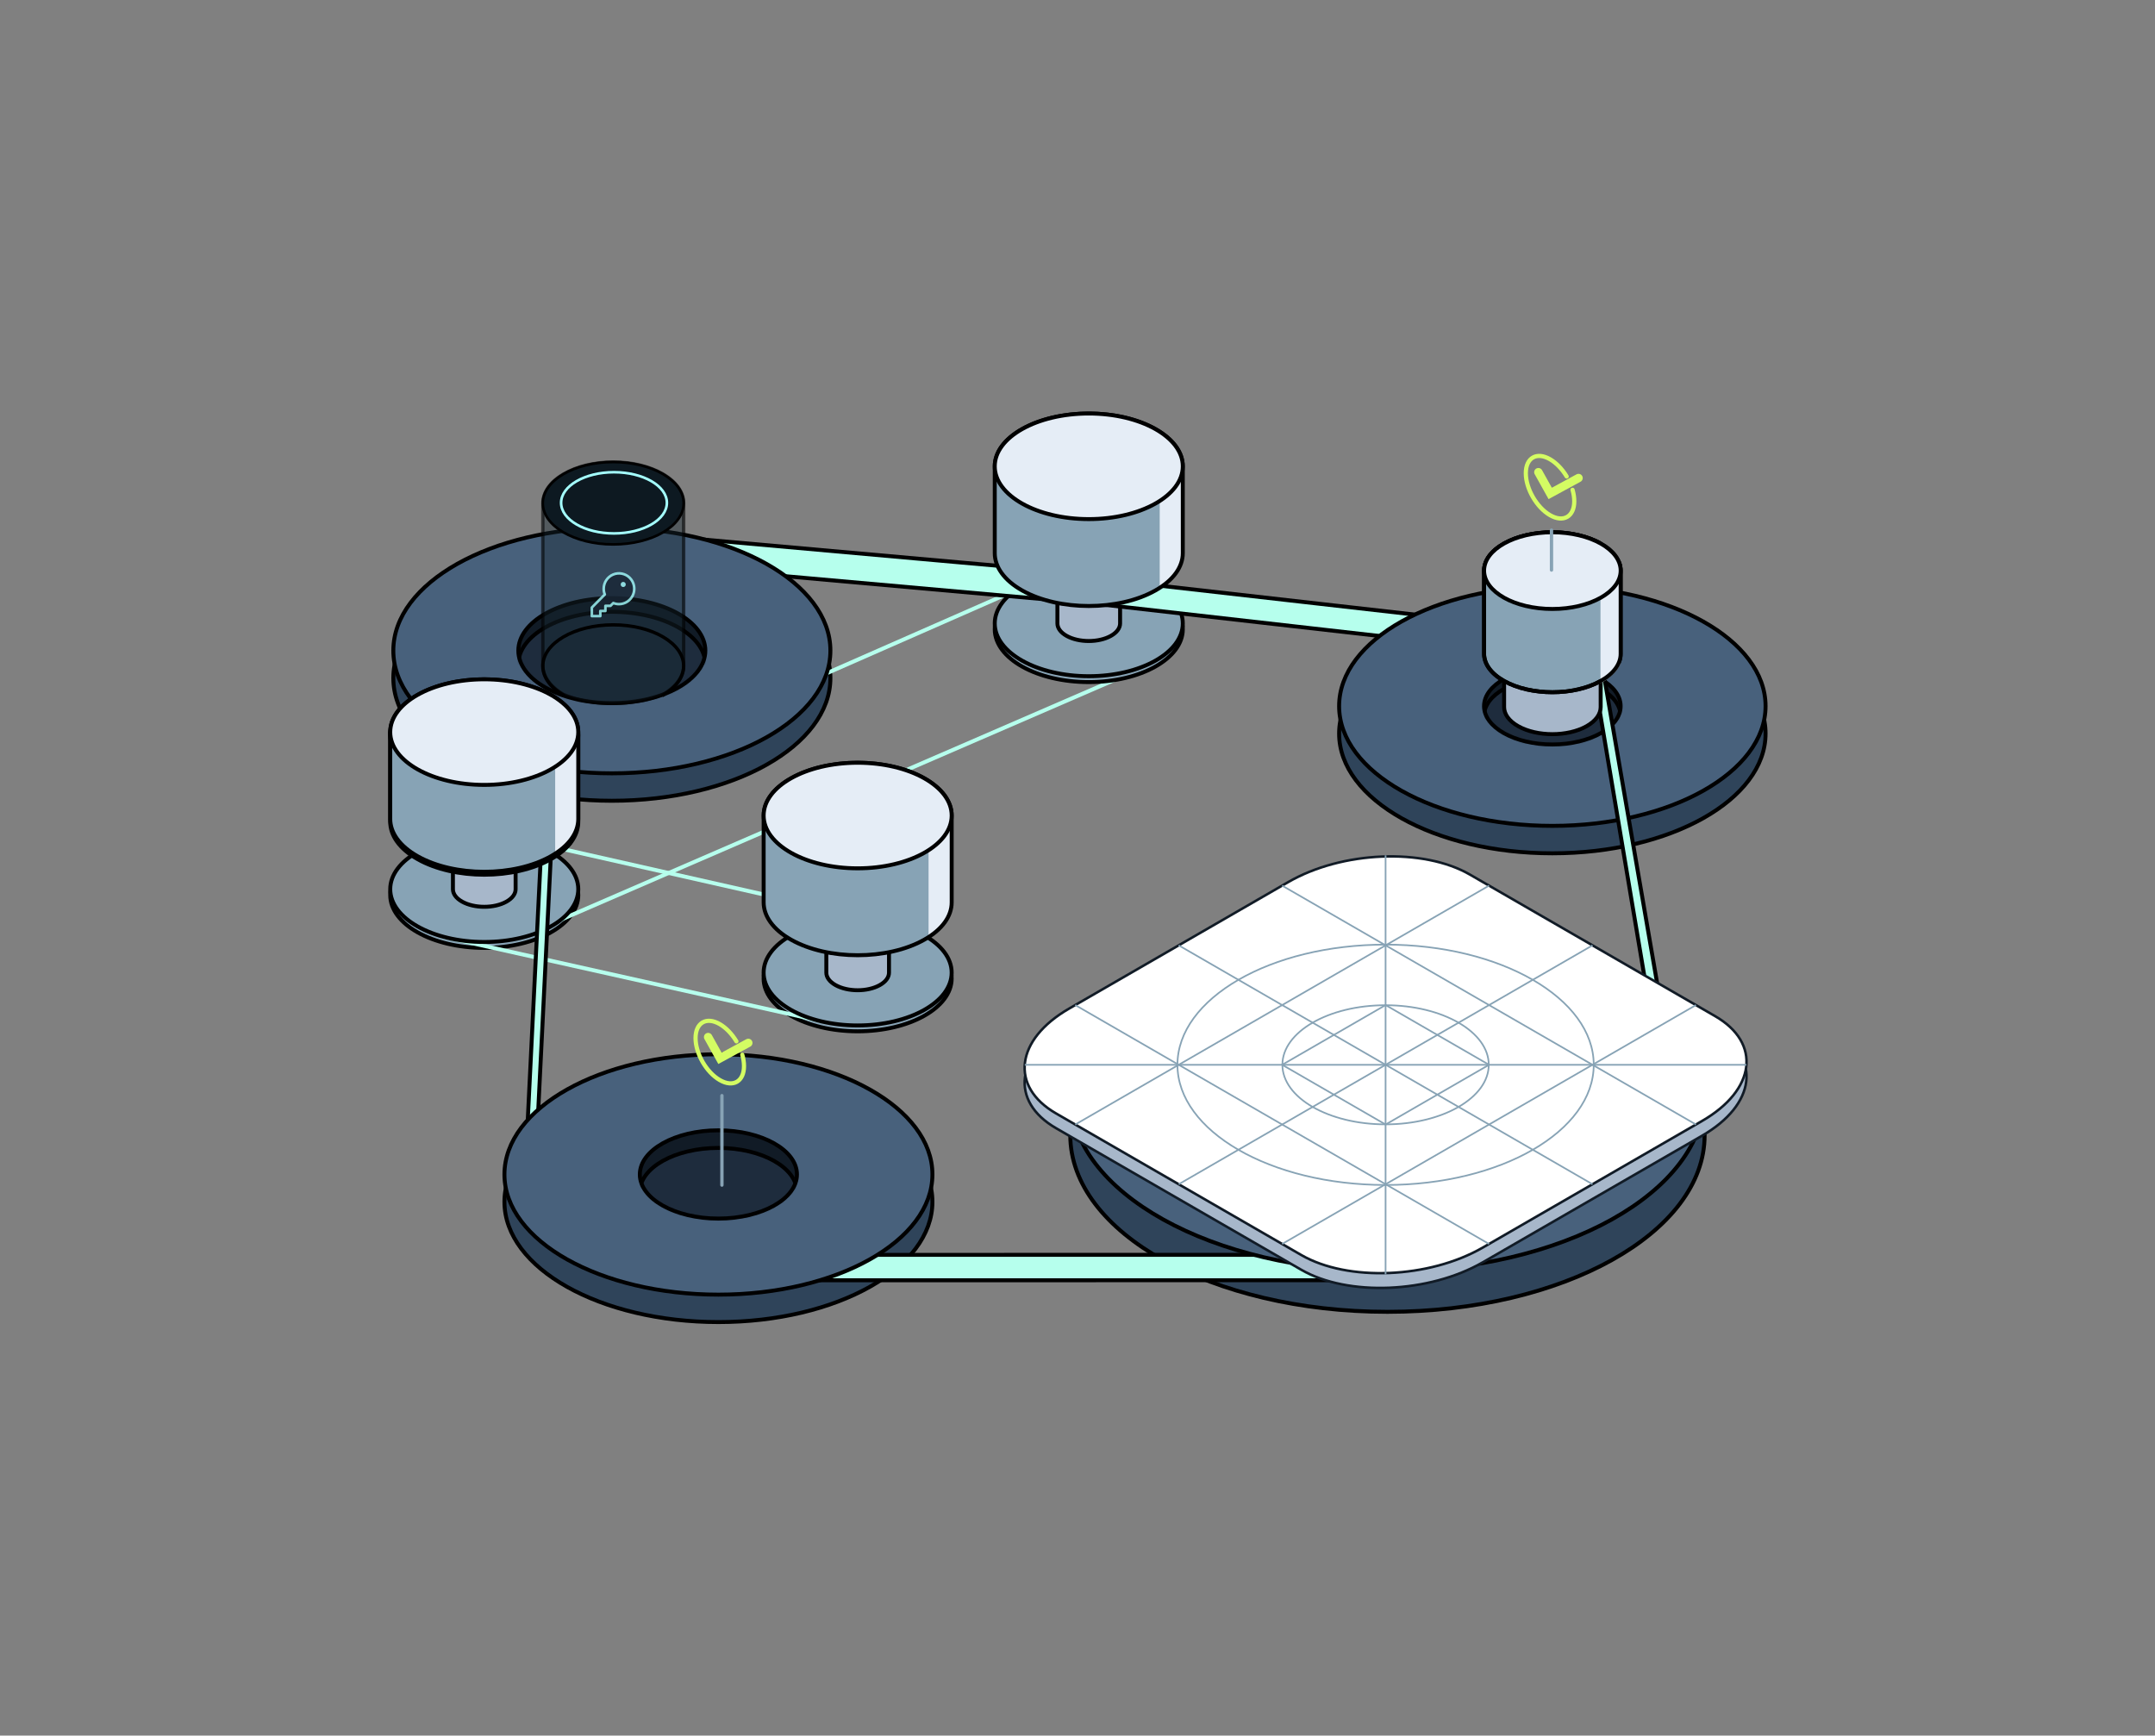 <svg width="740" height="596" viewBox="0 0 740 596" fill="none" xmlns="http://www.w3.org/2000/svg">
<rect x="0" y="0" width="740" height="596" fill="#808080" stroke="none"/>
<path d="M166.285 325.506C184.115 325.506 198.57 317.389 198.57 307.376C198.57 297.363 184.115 289.246 166.285 289.246C148.454 289.246 134 297.363 134 307.376C134 317.389 148.454 325.506 166.285 325.506Z" fill="#87A3B5" stroke="black" stroke-width="1.356" stroke-miterlimit="10"/>
<path d="M294.504 354.154C312.334 354.154 326.789 346.037 326.789 336.024C326.789 326.012 312.334 317.895 294.504 317.895C276.673 317.895 262.219 326.012 262.219 336.024C262.219 346.037 276.673 354.154 294.504 354.154Z" fill="#87A3B5" stroke="black" stroke-width="1.356" stroke-miterlimit="10"/>
<path d="M392.311 229.316L185.453 318.911" stroke="#B6FFED" stroke-width="1.356" stroke-miterlimit="10" stroke-linecap="round"/>
<path d="M246.7 454C287.282 454 320.181 435.523 320.181 412.73C320.181 389.938 287.282 371.461 246.7 371.461C206.117 371.461 173.219 389.938 173.219 412.73C173.219 435.523 206.117 454 246.7 454Z" fill="#2F445A" stroke="black" stroke-width="1.356" stroke-miterlimit="10"/>
<path d="M152.148 321.664L281.789 350.61" stroke="#B6FFED" stroke-width="1.356" stroke-miterlimit="10" stroke-linecap="round"/>
<path d="M166.285 323.478C184.115 323.478 198.57 315.361 198.57 305.349C198.57 295.336 184.115 287.219 166.285 287.219C148.454 287.219 134 295.336 134 305.349C134 315.361 148.454 323.478 166.285 323.478Z" fill="#87A3B5" stroke="black" stroke-width="1.356" stroke-miterlimit="10"/>
<path d="M173.9 288.376C169.697 286.015 162.887 286.015 158.684 288.376C156.582 289.553 155.531 291.099 155.531 292.646V305.356C155.531 306.902 156.582 308.449 158.684 309.626C162.887 311.986 169.697 311.986 173.9 309.626C176.001 308.449 177.052 306.902 177.052 305.356V292.646C177.052 291.099 176.001 289.553 173.9 288.376Z" fill="#A7B7CA" stroke="black" stroke-width="1.356" stroke-miterlimit="10"/>
<path d="M166.288 298.691C172.229 298.691 177.045 295.987 177.045 292.652C177.045 289.317 172.229 286.613 166.288 286.613C160.347 286.613 155.531 289.317 155.531 292.652C155.531 295.987 160.347 298.691 166.288 298.691Z" fill="#87A3B5" stroke="black" stroke-width="1.356" stroke-miterlimit="10"/>
<path d="M476.435 450.482C536.585 450.482 585.347 423.339 585.347 389.856C585.347 356.374 536.585 329.23 476.435 329.23C416.285 329.23 367.523 356.374 367.523 389.856C367.523 423.339 416.285 450.482 476.435 450.482Z" fill="#2F445A" stroke="black" stroke-width="1.356" stroke-miterlimit="10"/>
<path d="M475.268 439.636L280.037 439.648V430.918L475.268 430.904V439.636Z" fill="#B6FFED" stroke="black" stroke-width="1.356"/>
<path d="M476.435 436.529C536.585 436.529 585.347 409.386 585.347 375.903C585.347 342.42 536.585 315.277 476.435 315.277C416.285 315.277 367.523 342.42 367.523 375.903C367.523 409.386 416.285 436.529 476.435 436.529Z" fill="#48617C" stroke="black" stroke-width="1.356" stroke-miterlimit="10"/>
<path d="M476.706 390.93C491.797 390.93 504.03 384.061 504.03 375.586C504.03 367.112 491.797 360.242 476.706 360.242C461.616 360.242 449.383 367.112 449.383 375.586C449.383 384.061 461.616 390.93 476.706 390.93Z" fill="#111B26"/>
<mask id="mask0_21392_133005" style="mask-type:luminance" maskUnits="userSpaceOnUse" x="449" y="360" width="56" height="31">
<path d="M476.706 390.942C491.797 390.942 504.03 384.072 504.03 375.598C504.03 367.124 491.797 360.254 476.706 360.254C461.616 360.254 449.383 367.124 449.383 375.598C449.383 384.072 461.616 390.942 476.706 390.942Z" fill="white"/>
</mask>
<g mask="url(#mask0_21392_133005)">
<path d="M476.706 396.751C491.797 396.751 504.03 389.881 504.03 381.407C504.03 372.932 491.797 366.062 476.706 366.062C461.616 366.062 449.383 372.932 449.383 381.407C449.383 389.881 461.616 396.751 476.706 396.751Z" fill="#1E2C3D" stroke="black" stroke-width="1.356" stroke-miterlimit="10"/>
</g>
<path d="M476.706 390.93C491.797 390.93 504.03 384.061 504.03 375.586C504.03 367.112 491.797 360.242 476.706 360.242C461.616 360.242 449.383 367.112 449.383 375.586C449.383 384.061 461.616 390.93 476.706 390.93Z" stroke="black" stroke-width="1.356" stroke-miterlimit="10"/>
<path d="M373.871 234.232C391.701 234.232 406.156 226.115 406.156 216.102C406.156 206.09 391.701 197.973 373.871 197.973C356.04 197.973 341.586 206.09 341.586 216.102C341.586 226.115 356.04 234.232 373.871 234.232Z" fill="#87A3B5" stroke="black" stroke-width="1.356" stroke-miterlimit="10"/>
<path d="M373.871 232.213C391.701 232.213 406.156 224.096 406.156 214.083C406.156 204.07 391.701 195.953 373.871 195.953C356.04 195.953 341.586 204.07 341.586 214.083C341.586 224.096 356.04 232.213 373.871 232.213Z" fill="#87A3B5" stroke="black" stroke-width="1.356" stroke-miterlimit="10"/>
<path d="M381.47 197.106C377.267 194.746 370.457 194.746 366.254 197.106C364.152 198.283 363.102 199.83 363.102 201.376V214.086C363.102 215.633 364.152 217.179 366.254 218.356C370.457 220.717 377.267 220.717 381.47 218.356C383.572 217.179 384.623 215.633 384.623 214.086V201.376C384.623 199.83 383.572 198.283 381.47 197.106Z" fill="#A7B7CA" stroke="black" stroke-width="1.356" stroke-miterlimit="10"/>
<path d="M373.866 207.413C379.807 207.413 384.623 204.71 384.623 201.375C384.623 198.04 379.807 195.336 373.866 195.336C367.925 195.336 363.109 198.04 363.109 201.375C363.109 204.71 367.925 207.413 373.866 207.413Z" fill="#87A3B5" stroke="black" stroke-width="1.356" stroke-miterlimit="10"/>
<path d="M533.054 293.027C573.492 293.027 606.273 274.619 606.273 251.912C606.273 229.205 573.492 210.797 533.054 210.797C492.617 210.797 459.836 229.205 459.836 251.912C459.836 274.619 492.617 293.027 533.054 293.027Z" fill="#2F445A" stroke="black" stroke-width="1.356" stroke-miterlimit="10"/>
<path d="M210.106 274.983C251.551 274.983 285.149 256.114 285.149 232.839C285.149 209.564 251.551 190.695 210.106 190.695C168.661 190.695 135.062 209.564 135.062 232.839C135.062 256.114 168.661 274.983 210.106 274.983Z" fill="#2F445A" stroke="black" stroke-width="1.356" stroke-miterlimit="10"/>
<path d="M210.105 250.87C227.836 250.87 242.21 242.799 242.21 232.841C242.21 222.884 227.836 214.812 210.105 214.812C192.374 214.812 178 222.884 178 232.841C178 242.799 192.374 250.87 210.105 250.87Z" fill="#E5EDF6" stroke="black" stroke-width="1.356" stroke-miterlimit="10"/>
<path d="M246.686 427.887C261.585 427.887 273.662 421.104 273.662 412.737C273.662 404.369 261.585 397.586 246.686 397.586C231.788 397.586 219.711 404.369 219.711 412.737C219.711 421.104 231.788 427.887 246.686 427.887Z" fill="#E5EDF6" stroke="black" stroke-width="1.356" stroke-miterlimit="10"/>
<path d="M533.051 265.084C546.002 265.084 556.501 259.189 556.501 251.917C556.501 244.645 546.002 238.75 533.051 238.75C520.1 238.75 509.602 244.645 509.602 251.917C509.602 259.189 520.1 265.084 533.051 265.084Z" fill="#E5EDF6" stroke="black" stroke-width="1.356" stroke-miterlimit="10"/>
<path d="M150.453 243.453L189.105 292.201" stroke="black" stroke-width="1.356" stroke-miterlimit="10"/>
<path d="M185.715 294.008L189.141 294.168L183.606 405.841L180.18 405.68L185.715 294.008Z" fill="#B6FFED" stroke="black" stroke-width="1.356"/>
<path d="M354.055 200.363L222.289 258.255" stroke="#B6FFED" stroke-width="1.356" stroke-miterlimit="10" stroke-linecap="round"/>
<path d="M178.359 288.203L306.58 317.187" stroke="#B6FFED" stroke-width="1.356" stroke-miterlimit="10" stroke-linecap="round"/>
<path d="M150.453 232.02L195.866 290.35" stroke="black" stroke-width="1.356" stroke-miterlimit="10"/>
<path d="M375.938 197.26V207.331L216.311 193.108V183.037L375.938 197.26Z" fill="#B6FFED" stroke="black" stroke-width="1.356"/>
<path d="M521.159 215.059V223.78L377.295 207.465V198.743L521.159 215.059Z" fill="#B6FFED" stroke="black" stroke-width="1.356"/>
<path d="M210.106 265.561C251.551 265.561 285.149 246.692 285.149 223.417C285.149 200.142 251.551 181.273 210.106 181.273C168.661 181.273 135.062 200.142 135.062 223.417C135.062 246.692 168.661 265.561 210.106 265.561Z" fill="#48617C" stroke="black" stroke-width="1.356" stroke-miterlimit="10"/>
<path d="M210.097 241.448C227.829 241.448 242.203 233.377 242.203 223.42C242.203 213.462 227.829 205.391 210.097 205.391C192.366 205.391 177.992 213.462 177.992 223.42C177.992 233.377 192.366 241.448 210.097 241.448Z" fill="#111B26"/>
<mask id="mask1_21392_133005" style="mask-type:luminance" maskUnits="userSpaceOnUse" x="177" y="205" width="66" height="37">
<path d="M210.09 241.448C227.821 241.448 242.195 233.377 242.195 223.42C242.195 213.462 227.821 205.391 210.09 205.391C192.358 205.391 177.984 213.462 177.984 223.42C177.984 233.377 192.358 241.448 210.09 241.448Z" fill="white"/>
</mask>
<g mask="url(#mask1_21392_133005)">
<path d="M210.09 246.152C227.821 246.152 242.195 238.08 242.195 228.123C242.195 218.166 227.821 210.094 210.09 210.094C192.358 210.094 177.984 218.166 177.984 228.123C177.984 238.08 192.358 246.152 210.09 246.152Z" fill="#1E2C3D" stroke="black" stroke-width="1.356" stroke-miterlimit="10"/>
</g>
<path d="M210.097 241.448C227.829 241.448 242.203 233.377 242.203 223.42C242.203 213.462 227.829 205.391 210.097 205.391C192.366 205.391 177.992 213.462 177.992 223.42C177.992 233.377 192.366 241.448 210.097 241.448Z" stroke="black" stroke-width="1.356" stroke-miterlimit="10"/>
<path d="M246.7 444.578C287.282 444.578 320.181 426.101 320.181 403.309C320.181 380.516 287.282 362.039 246.7 362.039C206.117 362.039 173.219 380.516 173.219 403.309C173.219 426.101 206.117 444.578 246.7 444.578Z" fill="#48617C" stroke="black" stroke-width="1.356" stroke-miterlimit="10"/>
<path d="M246.686 418.458C261.585 418.458 273.662 411.675 273.662 403.307C273.662 394.939 261.585 388.156 246.686 388.156C231.788 388.156 219.711 394.939 219.711 403.307C219.711 411.675 231.788 418.458 246.686 418.458Z" fill="#111B26"/>
<mask id="mask2_21392_133005" style="mask-type:luminance" maskUnits="userSpaceOnUse" x="219" y="388" width="55" height="31">
<path d="M246.686 418.458C261.585 418.458 273.662 411.675 273.662 403.307C273.662 394.939 261.585 388.156 246.686 388.156C231.788 388.156 219.711 394.939 219.711 403.307C219.711 411.675 231.788 418.458 246.686 418.458Z" fill="white"/>
</mask>
<g mask="url(#mask2_21392_133005)">
<path d="M246.686 424.505C261.585 424.505 273.662 417.721 273.662 409.354C273.662 400.986 261.585 394.203 246.686 394.203C231.788 394.203 219.711 400.986 219.711 409.354C219.711 417.721 231.788 424.505 246.686 424.505Z" fill="#1E2C3D" stroke="black" stroke-width="1.356" stroke-miterlimit="10"/>
</g>
<path d="M246.686 418.458C261.585 418.458 273.662 411.675 273.662 403.307C273.662 394.939 261.585 388.156 246.686 388.156C231.788 388.156 219.711 394.939 219.711 403.307C219.711 411.675 231.788 418.458 246.686 418.458Z" stroke="black" stroke-width="1.356" stroke-miterlimit="10"/>
<path d="M533.054 283.601C573.492 283.601 606.273 265.193 606.273 242.486C606.273 219.779 573.492 201.371 533.054 201.371C492.617 201.371 459.836 219.779 459.836 242.486C459.836 265.193 492.617 283.601 533.054 283.601Z" fill="#48617C" stroke="black" stroke-width="1.356" stroke-miterlimit="10"/>
<path d="M533.051 255.654C546.002 255.654 556.501 249.759 556.501 242.487C556.501 235.215 546.002 229.32 533.051 229.32C520.1 229.32 509.602 235.215 509.602 242.487C509.602 249.759 520.1 255.654 533.051 255.654Z" fill="#111B26"/>
<mask id="mask3_21392_133005" style="mask-type:luminance" maskUnits="userSpaceOnUse" x="509" y="229" width="48" height="27">
<path d="M533.051 255.65C546.002 255.65 556.501 249.755 556.501 242.483C556.501 235.211 546.002 229.316 533.051 229.316C520.1 229.316 509.602 235.211 509.602 242.483C509.602 249.755 520.1 255.65 533.051 255.65Z" fill="white"/>
</mask>
<g mask="url(#mask3_21392_133005)">
<path d="M533.051 259.018C546.002 259.018 556.501 253.122 556.501 245.851C556.501 238.579 546.002 232.684 533.051 232.684C520.1 232.684 509.602 238.579 509.602 245.851C509.602 253.122 520.1 259.018 533.051 259.018Z" fill="#1E2C3D" stroke="black" stroke-width="1.356" stroke-miterlimit="10"/>
</g>
<path d="M533.051 255.654C546.002 255.654 556.501 249.759 556.501 242.487C556.501 235.215 546.002 229.32 533.051 229.32C520.1 229.32 509.602 235.215 509.602 242.487C509.602 249.759 520.1 255.654 533.051 255.654Z" stroke="black" stroke-width="1.356" stroke-miterlimit="10"/>
<path d="M189.112 239.588C176.503 232.507 156.06 232.507 143.457 239.588C137.152 243.125 134 247.765 134 252.412V282.243C134 286.883 137.152 291.523 143.457 295.067C156.067 302.148 176.51 302.148 189.112 295.067C195.417 291.53 198.57 286.89 198.57 282.243V252.412C198.57 247.772 195.417 243.132 189.112 239.588Z" fill="#E5EDF6" stroke="black" stroke-width="1.356" stroke-miterlimit="10"/>
<path d="M166.285 270.545C184.115 270.545 198.57 262.428 198.57 252.415C198.57 242.402 184.115 234.285 166.285 234.285C148.454 234.285 134 242.402 134 252.415C134 262.428 148.454 270.545 166.285 270.545Z" fill="#E5EDF6" stroke="black" stroke-width="1.356" stroke-miterlimit="10"/>
<path d="M396.698 147.311C384.089 140.23 363.646 140.23 351.043 147.311C344.738 150.848 341.586 155.488 341.586 160.135V189.966C341.586 194.606 344.738 199.246 351.043 202.79C363.653 209.871 384.096 209.871 396.698 202.79C403.003 199.252 406.156 194.612 406.156 189.966V160.135C406.156 155.495 403.003 150.855 396.698 147.311Z" fill="#87A3B5"/>
<path d="M398.227 148.227C403.512 151.634 406.156 155.881 406.156 160.13V189.961C406.156 194.216 403.512 198.463 398.227 201.865V148.227Z" fill="#E5EDF6"/>
<path d="M396.698 147.311C384.089 140.23 363.646 140.23 351.043 147.311C344.738 150.848 341.586 155.488 341.586 160.135V189.966C341.586 194.606 344.738 199.246 351.043 202.79C363.653 209.871 384.096 209.871 396.698 202.79C403.003 199.252 406.156 194.612 406.156 189.966V160.135C406.156 155.495 403.003 150.855 396.698 147.311Z" stroke="black" stroke-width="1.356" stroke-miterlimit="10"/>
<path d="M373.871 178.263C391.701 178.263 406.156 170.147 406.156 160.134C406.156 150.121 391.701 142.004 373.871 142.004C356.04 142.004 341.586 150.121 341.586 160.134C341.586 170.147 356.04 178.263 373.871 178.263Z" fill="#E5EDF6" stroke="black" stroke-width="1.356" stroke-miterlimit="10"/>
<path d="M548.737 228.086V240.637L548.746 240.692L570.3 368.787L571.646 368.675V352.694L571.637 352.637L550.083 227.971L548.737 228.086Z" fill="#B6FFED" stroke="black" stroke-width="1.356"/>
<path d="M294.504 352.139C312.334 352.139 326.789 344.022 326.789 334.009C326.789 323.996 312.334 315.879 294.504 315.879C276.673 315.879 262.219 323.996 262.219 334.009C262.219 344.022 276.673 352.139 294.504 352.139Z" fill="#87A3B5" stroke="black" stroke-width="1.356" stroke-miterlimit="10"/>
<path d="M302.119 317.028C297.915 314.668 291.106 314.668 286.902 317.028C284.801 318.205 283.75 319.752 283.75 321.298V334.008C283.75 335.555 284.801 337.101 286.902 338.278C291.106 340.639 297.915 340.639 302.119 338.278C304.22 337.101 305.271 335.555 305.271 334.008V321.298C305.271 319.752 304.22 318.205 302.119 317.028Z" fill="#A7B7CA" stroke="black" stroke-width="1.356" stroke-miterlimit="10"/>
<path d="M294.515 327.335C300.456 327.335 305.272 324.632 305.272 321.297C305.272 317.961 300.456 315.258 294.515 315.258C288.574 315.258 283.758 317.961 283.758 321.297C283.758 324.632 288.574 327.335 294.515 327.335Z" fill="#87A3B5" stroke="black" stroke-width="1.356" stroke-miterlimit="10"/>
<path d="M317.339 267.237C304.729 260.156 284.287 260.156 271.684 267.237C265.379 270.774 262.227 275.414 262.227 280.061V309.891C262.227 314.531 265.379 319.171 271.684 322.715C284.294 329.797 304.736 329.797 317.339 322.715C323.644 319.178 326.796 314.538 326.796 309.891V280.061C326.796 275.421 323.644 270.781 317.339 267.237Z" fill="#87A3B5"/>
<path d="M318.859 268.16C324.145 271.567 326.789 275.815 326.789 280.063V309.895C326.789 314.15 324.145 318.396 318.859 321.798V268.16Z" fill="#E5EDF6"/>
<path d="M254.892 362.187C255.271 363.512 255.482 364.837 255.482 366.095C255.482 371.406 251.751 373.554 247.163 370.894C242.563 368.244 238.844 361.787 238.844 356.487C238.844 351.176 242.575 349.028 247.163 351.689C249.368 352.969 251.384 355.118 252.876 357.6" stroke="#D4FC63" stroke-width="1.446" stroke-miterlimit="10" stroke-linecap="round"/>
<path d="M243.164 356.133L247.229 363.425L256.952 358.137" stroke="#D4FC63" stroke-width="2.892" stroke-miterlimit="10" stroke-linecap="round"/>
<path d="M247.898 406.966V376.238" stroke="#87A3B5" stroke-width="1.144" stroke-miterlimit="10" stroke-linecap="round"/>
<path d="M317.339 267.237C304.729 260.156 284.287 260.156 271.684 267.237C265.379 270.774 262.227 275.414 262.227 280.061V309.891C262.227 314.531 265.379 319.171 271.684 322.715C284.294 329.797 304.736 329.797 317.339 322.715C323.644 319.178 326.796 314.538 326.796 309.891V280.061C326.796 275.421 323.644 270.781 317.339 267.237Z" stroke="black" stroke-width="1.356" stroke-miterlimit="10"/>
<path d="M294.511 298.185C312.342 298.185 326.796 290.068 326.796 280.056C326.796 270.043 312.342 261.926 294.511 261.926C276.681 261.926 262.227 270.043 262.227 280.056C262.227 290.068 276.681 298.185 294.511 298.185Z" fill="#E5EDF6" stroke="black" stroke-width="1.356" stroke-miterlimit="10"/>
<path d="M189.112 238.584C176.503 231.503 156.06 231.503 143.457 238.584C137.152 242.121 134 246.762 134 251.408V281.239C134 285.879 137.152 290.519 143.457 294.063C156.067 301.144 176.51 301.144 189.112 294.063C195.417 290.526 198.57 285.886 198.57 281.239V251.408C198.57 246.768 195.417 242.128 189.112 238.584Z" fill="#87A3B5"/>
<path d="M190.641 239.512C195.919 242.917 198.559 247.162 198.559 251.407V281.238C198.559 285.49 195.919 289.734 190.641 293.135V239.512Z" fill="#E5EDF6"/>
<path d="M189.112 238.584C176.503 231.503 156.06 231.503 143.457 238.584C137.152 242.121 134 246.762 134 251.408V281.239C134 285.879 137.152 290.519 143.457 294.063C156.067 301.144 176.51 301.144 189.112 294.063C195.417 290.526 198.57 285.886 198.57 281.239V251.408C198.57 246.768 195.417 242.128 189.112 238.584Z" stroke="black" stroke-width="1.356" stroke-miterlimit="10"/>
<path d="M166.285 269.533C184.115 269.533 198.57 261.416 198.57 251.403C198.57 241.39 184.115 233.273 166.285 233.273C148.454 233.273 134 241.39 134 251.403C134 261.416 148.454 269.533 166.285 269.533Z" fill="#E5EDF6" stroke="black" stroke-width="1.356" stroke-miterlimit="10"/>
<path d="M544.795 216.006C538.317 212.368 527.823 212.368 521.345 216.006C518.11 217.822 516.492 220.209 516.492 222.589V242.804C516.492 245.184 518.11 247.572 521.345 249.387C527.823 253.025 538.317 253.025 544.795 249.387C548.03 247.572 549.648 245.184 549.648 242.804V222.589C549.648 220.209 548.03 217.822 544.795 216.006Z" fill="#A7B7CA" stroke="black" stroke-width="1.356" stroke-miterlimit="10"/>
<path d="M549.645 186.64C540.485 181.495 525.642 181.495 516.482 186.64C511.905 189.208 509.617 192.584 509.617 195.953V224.54C509.617 227.909 511.905 231.278 516.482 233.854C525.642 238.998 540.485 238.998 549.645 233.854C554.222 231.285 556.51 227.909 556.51 224.54V195.953C556.51 192.584 554.222 189.215 549.645 186.64Z" fill="#87A3B5" stroke="black" stroke-width="1.356" stroke-miterlimit="10"/>
<path d="M549.978 186.042H549.979L550.412 186.292C553.446 188.088 555.509 190.278 556.504 192.638V227.84C555.463 230.312 553.251 232.601 549.978 234.438L549.977 234.438C549.848 234.51 549.717 234.581 549.586 234.651V185.828C549.717 185.899 549.848 185.969 549.978 186.042Z" fill="#E5EDF6"/>
<path d="M549.645 186.64C540.485 181.495 525.642 181.495 516.482 186.64C511.905 189.208 509.617 192.584 509.617 195.953V224.54C509.617 227.909 511.905 231.278 516.482 233.854C525.642 238.998 540.485 238.998 549.645 233.854C554.222 231.285 556.51 227.909 556.51 224.54V195.953C556.51 192.584 554.222 189.215 549.645 186.64Z" stroke="black" stroke-width="1.356" stroke-miterlimit="10"/>
<path d="M533.067 209.119C546.018 209.119 556.517 203.224 556.517 195.952C556.517 188.68 546.018 182.785 533.067 182.785C520.116 182.785 509.617 188.68 509.617 195.952C509.617 203.224 520.116 209.119 533.067 209.119Z" fill="#E5EDF6" stroke="black" stroke-width="1.356" stroke-miterlimit="10"/>
<path d="M446.857 436.048L362.633 387.419C346.652 378.19 348.656 362.075 367.106 351.423L442.376 307.967C460.826 297.315 488.741 296.152 504.723 305.381L588.947 354.01C604.928 363.238 602.924 379.354 584.474 390.006L509.204 433.462C490.754 444.114 462.839 445.277 446.857 436.048Z" fill="#A7B7CA" stroke="#111B26" stroke-width="0.862" stroke-miterlimit="10"/>
<path d="M446.857 430.982L362.633 382.353C346.652 373.124 348.656 357.009 367.106 346.357L442.376 302.901C460.826 292.249 488.741 291.085 504.723 300.314L588.947 348.943C604.928 358.172 602.924 374.287 584.474 384.939L509.204 428.395C490.754 439.047 462.839 440.211 446.857 430.982Z" fill="white" stroke="#111B26" stroke-width="0.862" stroke-miterlimit="10"/>
<path d="M404.75 406.668L546.848 324.629" stroke="#87A3B5" stroke-width="0.572" stroke-miterlimit="10"/>
<path d="M440.266 427.179L582.363 345.141" stroke="#87A3B5" stroke-width="0.572" stroke-miterlimit="10"/>
<path d="M511.324 304.121L369.227 386.16" stroke="#87A3B5" stroke-width="0.572" stroke-miterlimit="10"/>
<path d="M404.75 324.633L546.848 406.671" stroke="#87A3B5" stroke-width="0.572" stroke-miterlimit="10"/>
<path d="M369.227 345.141L511.324 427.179" stroke="#87A3B5" stroke-width="0.572" stroke-miterlimit="10"/>
<path d="M582.371 386.16L440.266 304.121" stroke="#87A3B5" stroke-width="0.572" stroke-miterlimit="10"/>
<path d="M351.906 365.656H599.673" stroke="#87A3B5" stroke-width="0.572" stroke-miterlimit="10"/>
<path d="M475.789 293.727V437.585" stroke="#87A3B5" stroke-width="0.572" stroke-miterlimit="10"/>
<path d="M475.789 386.105C495.357 386.105 511.219 376.947 511.219 365.65C511.219 354.353 495.357 345.195 475.789 345.195C456.222 345.195 440.359 354.353 440.359 365.65C440.359 376.947 456.222 386.105 475.789 386.105Z" stroke="#87A3B5" stroke-width="0.572" stroke-miterlimit="10"/>
<path d="M475.794 406.924C515.267 406.924 547.267 388.447 547.267 365.654C547.267 342.86 515.267 324.383 475.794 324.383C436.32 324.383 404.32 342.86 404.32 365.654C404.32 388.447 436.32 406.924 475.794 406.924Z" stroke="#87A3B5" stroke-width="0.572" stroke-miterlimit="10"/>
<path d="M475.798 386.16L440.273 365.65L475.798 345.141L511.322 365.65L475.798 386.16Z" stroke="#87A3B5" stroke-width="0.572" stroke-miterlimit="10"/>
<path d="M539.994 168.207C540.372 169.532 540.584 170.857 540.584 172.115C540.584 177.425 536.853 179.574 532.265 176.913C527.665 174.263 523.945 167.806 523.945 162.507C523.945 157.196 527.676 155.047 532.265 157.708C534.47 158.988 536.485 161.137 537.978 163.62" stroke="#D4FC63" stroke-width="1.446" stroke-miterlimit="10" stroke-linecap="round"/>
<path d="M528.258 162.152L532.323 169.445L542.045 164.156" stroke="#D4FC63" stroke-width="2.892" stroke-miterlimit="10" stroke-linecap="round"/>
<path d="M532.766 195.755L532.766 182.039" stroke="#87A3B5" stroke-width="1.144" stroke-miterlimit="10" stroke-linecap="round"/>
<path opacity="0.6" d="M227.689 162.801C218.246 157.275 202.931 157.275 193.488 162.801C188.767 165.56 186.406 169.177 186.406 172.802V228.45C186.406 232.067 188.767 235.684 193.488 238.451C202.745 242.702 217.989 242.482 227.689 238.451C232.41 235.693 234.771 232.076 234.771 228.45V172.802C234.771 169.185 232.41 165.568 227.689 162.801Z" fill="#162630" fill-opacity="0.7" stroke="black" stroke-width="1.144" stroke-miterlimit="10"/>
<path d="M193.761 238.88C189.216 236.309 186.391 232.704 186.391 228.714C186.391 220.903 197.219 214.57 210.577 214.57C223.935 214.57 234.764 220.903 234.764 228.714C234.764 232.704 231.938 236.309 227.393 238.88" stroke="black" stroke-width="1.144" stroke-miterlimit="10"/>
<g opacity="0.8">
<path d="M207.686 204.14C207.433 203.516 207.304 202.847 207.307 202.173C207.307 201.127 207.615 200.105 208.191 199.236C208.768 198.367 209.587 197.689 210.546 197.289C211.504 196.889 212.559 196.784 213.577 196.988C214.594 197.192 215.529 197.696 216.263 198.435C216.997 199.174 217.496 200.116 217.699 201.142C217.901 202.167 217.797 203.23 217.4 204.196C217.003 205.162 216.331 205.987 215.468 206.568C214.605 207.149 213.591 207.459 212.553 207.459C211.884 207.462 211.22 207.332 210.6 207.077L209.639 208.046H207.89V209.808H206.141V211.57H203.227V208.634L207.686 204.14Z" fill="#182534" stroke="#A4FFFF" stroke-width="0.896" stroke-linecap="round" stroke-linejoin="round"/>
<path d="M214.007 201.586C214.49 201.586 214.882 201.192 214.882 200.705C214.882 200.219 214.49 199.824 214.007 199.824C213.524 199.824 213.133 200.219 213.133 200.705C213.133 201.192 213.524 201.586 214.007 201.586Z" fill="#A4FFFF"/>
</g>
<path d="M210.577 186.948C223.935 186.948 234.764 180.615 234.764 172.804C234.764 164.993 223.935 158.66 210.577 158.66C197.219 158.66 186.391 164.993 186.391 172.804C186.391 180.615 197.219 186.948 210.577 186.948Z" fill="#0D1921" stroke="black" stroke-width="0.896" stroke-miterlimit="10"/>
<path d="M210.839 183.175C220.868 183.175 228.999 178.47 228.999 172.666C228.999 166.861 220.868 162.156 210.839 162.156C200.81 162.156 192.68 166.861 192.68 172.666C192.68 178.47 200.81 183.175 210.839 183.175Z" stroke="#A4FFFF" stroke-width="0.896" stroke-miterlimit="10"/>
</svg>
